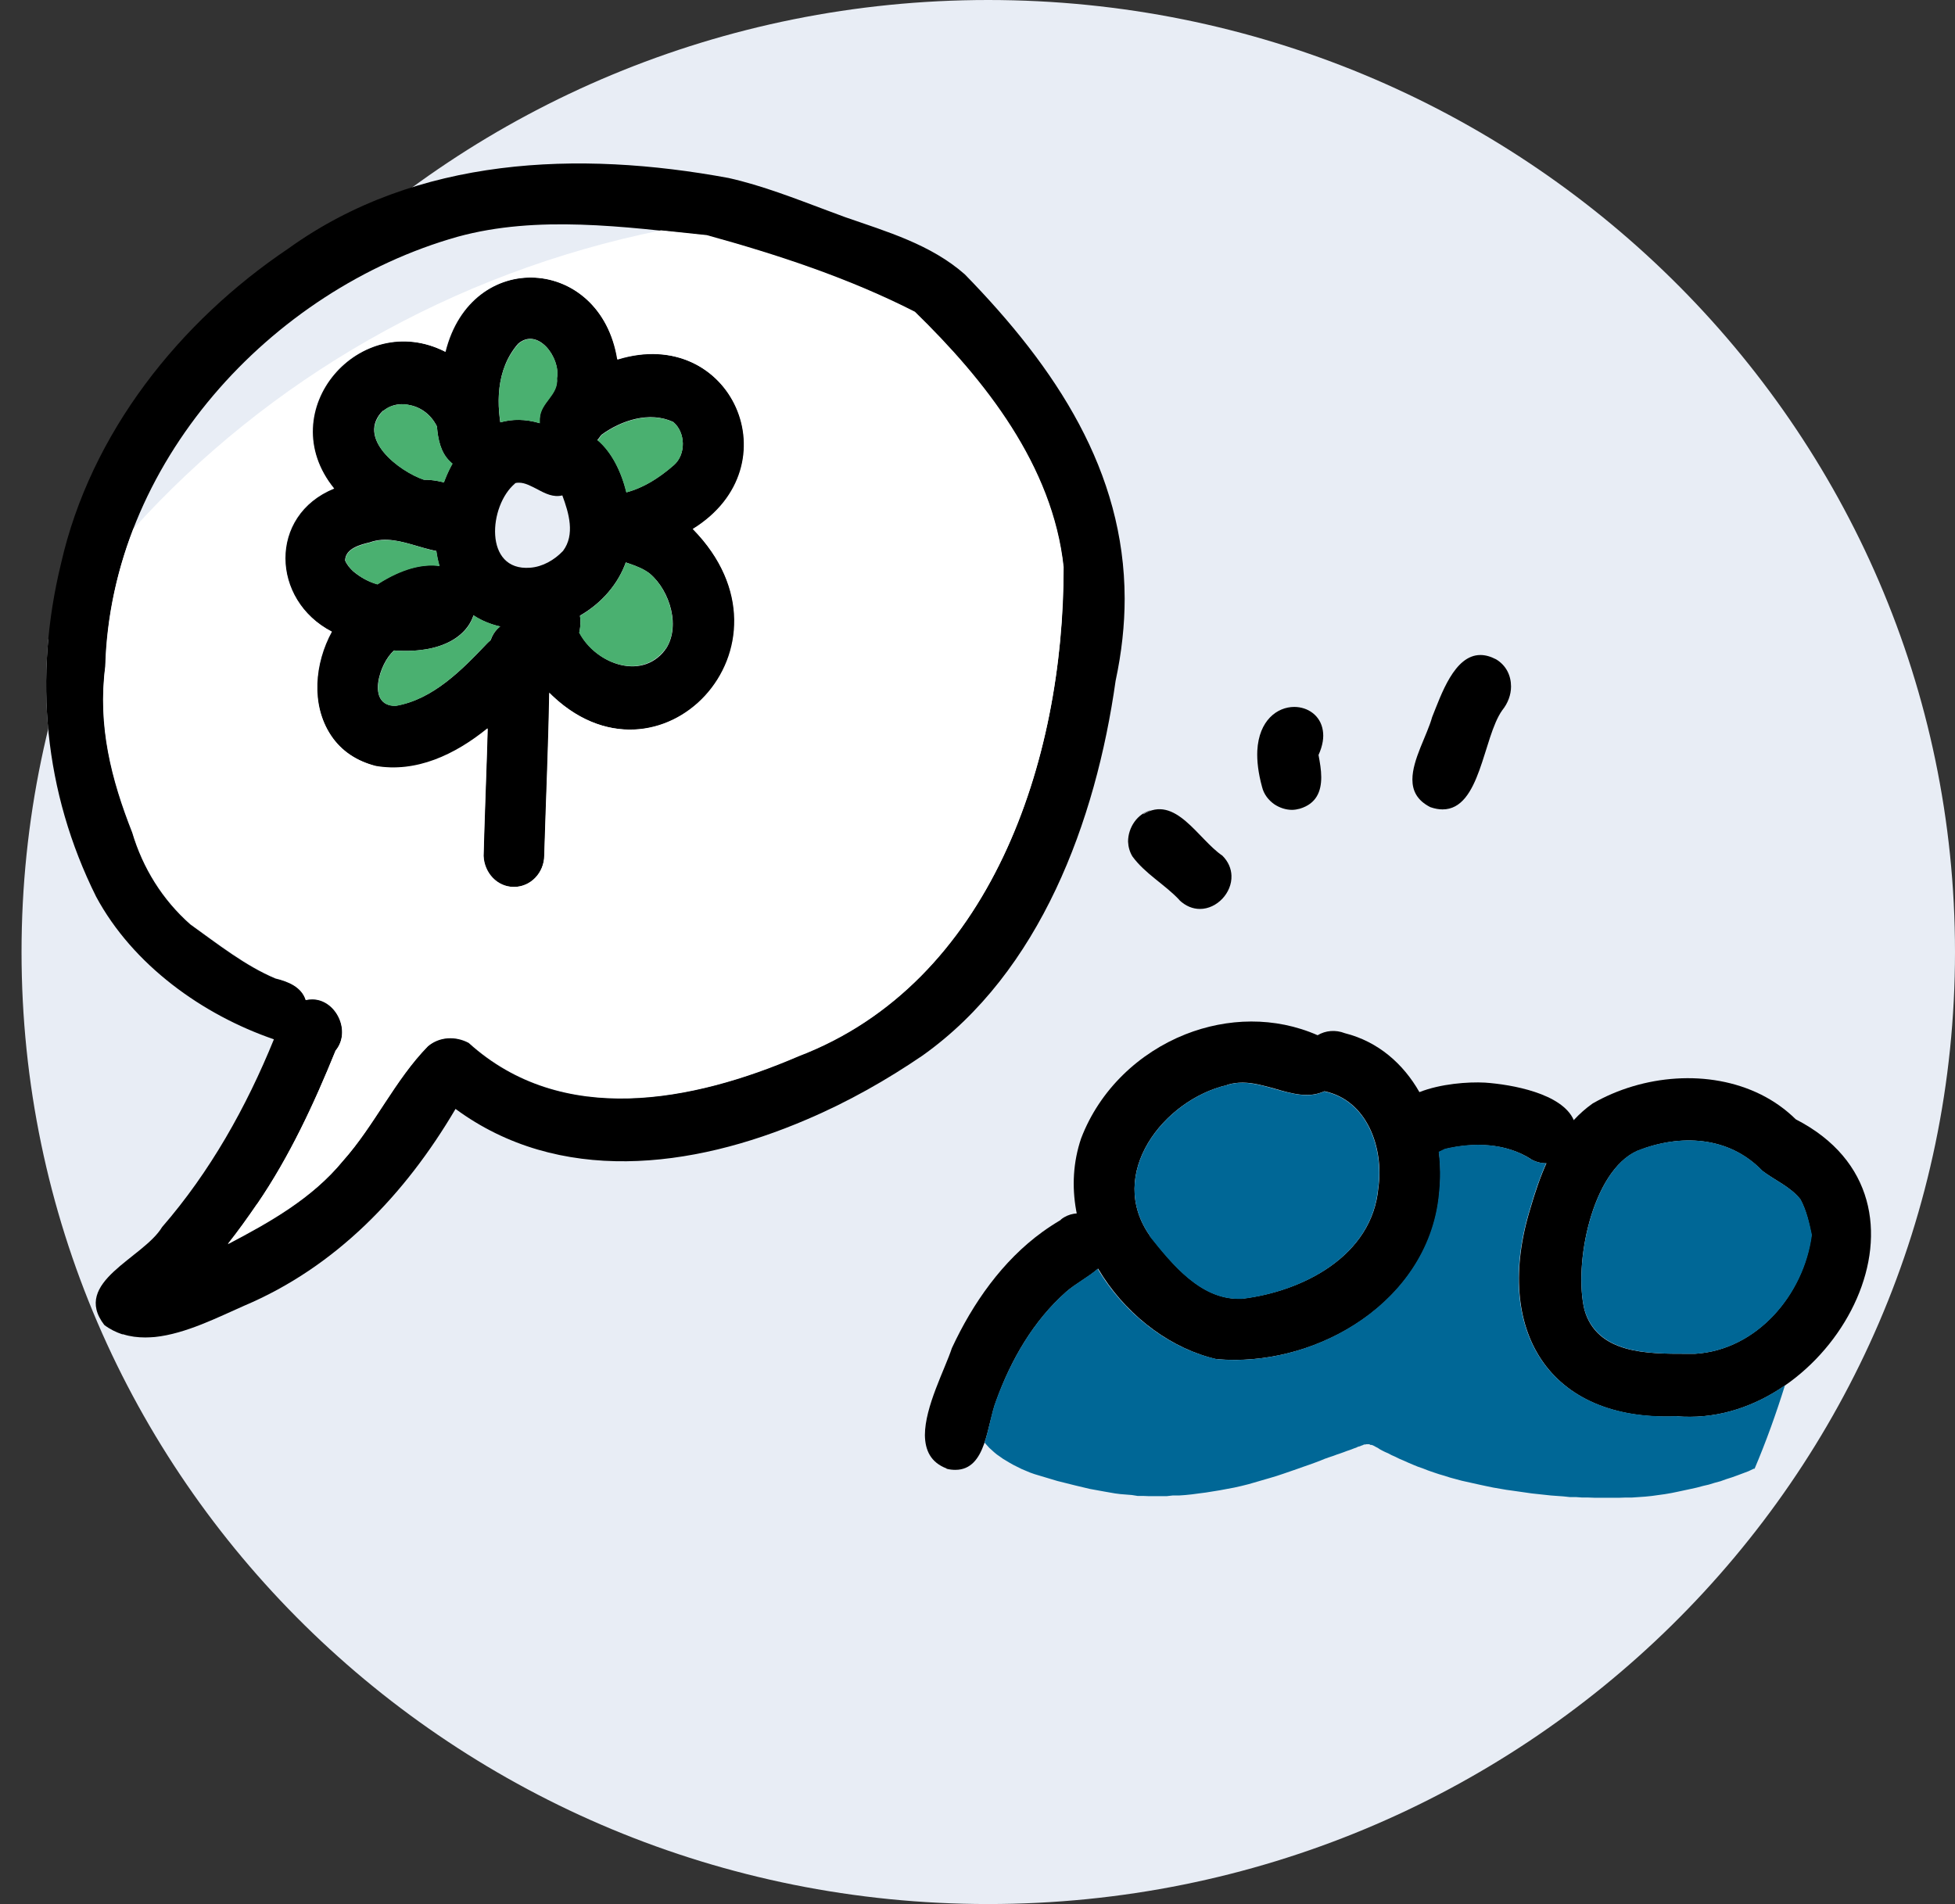 <?xml version="1.0" encoding="UTF-8"?>
<svg id="Layer_1" data-name="Layer 1" xmlns="http://www.w3.org/2000/svg" viewBox="0 0 86.22 83.98">
  <rect x="0" y="0" width="86.22" height="83.98" fill="#333333" stroke="none"/>
  <defs>
    <style>
      .cls-1 {
        fill: #006796;
      }

      .cls-2 {
        fill: #e8edf5;
      }

      .cls-3 {
        fill: #fff;
      }

      .cls-4 {
        fill: #4ab070;
      }
    </style>
  </defs>
  <path class="cls-2" d="m43.58,0c23.54,0,42.64,18.8,42.64,41.99s-19.09,41.99-42.64,41.99S.95,65.18.95,41.99,20.04,0,43.58,0Z"/>
  <path class="cls-2" d="m21.33,37.75c.01-.37.02-.73.03-1.1.01-.37.02-.73.04-1.1.02-.57.04-1.14.06-1.72,0-.1,0-.2.01-.31.01-.47.03-.94.04-1.4-.01.01-.02.02-.04.03-.13.1-.26.2-.39.29-.11.08-.22.16-.33.23-.02.01-.05.03-.07.05-.04.03-.09.05-.13.08l-.16.1-.13.08s-.05.03-.07.04c-.05.03-.09.05-.14.08-.03.02-.06.04-.1.05-.02.01-.05.03-.07.04-.03.01-.06.03-.09.05-.09.04-.17.08-.26.12-.02.01-.05.02-.07.03-.02,0-.04.02-.06.03l-.14.05s-.07.03-.1.04c-.03.01-.06.02-.08.03-.04.02-.08.03-.12.04-.08.03-.15.05-.23.07s-.15.04-.23.06c0,0,0,0,0,0s0,0-.01,0h0l-.11.02s-.06.01-.09.02c-.06.01-.12.03-.18.03-.01,0-.03,0-.05,0,0,0-.02,0-.02,0-.01,0-.02,0-.03,0h-.07s-.04.02-.06.02c-.01,0-.03,0-.05,0-.01,0-.02,0-.03,0-.03,0-.06,0-.08,0-.04,0-.08,0-.12,0-.34.02-.68,0-1.02-.06-.81-.21-1.5-.64-1.97-1.35-.9-1.35-.73-3.19.03-4.57-2.69-1.39-2.81-5.13.1-6.32-2.78-3.44,1.15-7.95,4.91-6.03,1.14-4.59,6.84-4.25,7.59.34,5.03-1.55,7.82,4.71,3.33,7.48,3.95,4.02.85,9.04-2.99,8.84-.04,0-.07,0-.11,0-.06,0-.13-.01-.19-.02-.04,0-.07-.01-.11-.01-.04,0-.07-.01-.11-.02,0,0-.01,0-.02,0h-.04s-.03-.01-.05-.02c-.01,0-.02,0-.04,0-.02,0-.05-.01-.08-.02,0,0-.01,0-.02,0-.03,0-.06-.01-.09-.02-.05-.01-.1-.03-.15-.04-.04-.01-.07-.02-.11-.03h-.03c-.14-.06-.28-.11-.42-.17-.06-.03-.12-.05-.18-.08-.03-.01-.06-.03-.09-.05-.03-.01-.05-.03-.08-.04s-.06-.03-.09-.05c-.01,0-.03-.02-.05-.03-.01,0-.02-.01-.04-.02,0,0,0,0-.01,0,0,0-.01,0-.01,0-.01-.01-.03-.02-.04-.03l-.11-.06s-.07-.05-.1-.07c-.02-.01-.04-.03-.06-.04-.01-.01-.03-.02-.04-.03,0,0,0,0-.01,0-.03-.03-.07-.05-.1-.07-.02-.02-.05-.04-.07-.05,0,0-.01,0-.02-.01-.07-.05-.14-.11-.21-.16-.02-.01-.04-.03-.05-.04-.07-.06-.14-.13-.21-.19-.04-.04-.08-.07-.11-.11h-.01s-.01-.02-.02-.03h-.01s0-.01,0-.02h0s-.03-.03-.05-.05c0,.45-.02.9-.03,1.35,0,.1,0,.19,0,.28,0,.06,0,.11,0,.17,0,.31-.02.63-.02.94-.01.29-.02.57-.03.86,0,.09,0,.17,0,.26,0,.06,0,.13,0,.19-.02.45-.03.9-.05,1.35-.02.6-.04,1.2-.06,1.8-.02.75-.6,1.37-1.34,1.37s-1.31-.63-1.34-1.37Zm-3.88-6.62c1.64-.28,2.92-1.58,4.04-2.76.03-.03.06-.06.09-.09h0s.03-.03.05-.04c0,0,0,0,0,0h0c.02-.06.05-.13.07-.18,0-.01.01-.02.01-.03.03-.05.06-.1.09-.15.04-.05.08-.1.12-.14.04-.05.09-.09.14-.12-.01,0-.02,0-.03,0-.1-.03-.2-.05-.29-.08-.21-.06-.4-.15-.59-.24,0,0-.01-.01-.02-.01-.08-.05-.16-.1-.24-.15,0,0,0,.01,0,.02-.01.03-.02.06-.04.1-.02.06-.06.13-.09.2-.02.04-.05.08-.07.11,0,0-.01.02-.02.03-.03.04-.06.09-.1.13-.03.04-.06.08-.1.11-.04.04-.07.07-.11.11-.08.07-.16.14-.26.2-.05.03-.09.06-.14.09l-.09.05s-.07.04-.1.05c-.07.03-.14.06-.21.09-.09.04-.18.07-.28.1-.06.02-.13.04-.2.05-.08.02-.18.04-.27.05-.07.01-.15.03-.22.04h-.01s-.07,0-.11.01c-.09,0-.19.01-.29.02-.25.01-.51.01-.79-.01-.65.54-1.24,2.45.06,2.45Zm8.13-3.97c.04.21.03.46-.03.73.71,1.38,2.75,2.14,3.79.77,0,0-.01.02-.01.03.01-.02.03-.04.04-.06.02-.03.04-.05.06-.08,0,0,0,0,0,0,.58-1.01.09-2.51-.74-3.23-.29-.23-.67-.37-1.07-.5-.36,1-1.11,1.82-2.02,2.35Zm-9.26-3.24c-.42.1-1.08.27-1.09.8.08.2.21.33.36.48h0c.07.07.15.13.23.18.01.01.03.02.04.03.05.03.09.06.14.09.2.12.42.21.64.28,1.09-.71,2.02-.91,2.74-.81,0,0,0-.02,0-.03-.02-.08-.04-.16-.06-.24,0-.04-.02-.08-.02-.11-.02-.09-.03-.19-.05-.28-.09-.02-.18-.04-.28-.06-.13-.03-.26-.07-.4-.11-.19-.06-.39-.12-.58-.17-.05-.01-.09-.03-.14-.04-.11-.03-.22-.05-.33-.07-.12-.02-.23-.04-.35-.04-.06,0-.12,0-.17,0-.23,0-.46.03-.69.11Zm10.22-4.74c-.05.08-.11.15-.17.23.02.02.04.04.06.05.04.03.07.06.1.09.06.06.12.12.17.19.04.04.07.08.1.12.04.04.07.09.1.13.16.23.3.49.42.76.03.06.05.11.07.18.01.04.03.07.04.11.02.05.04.11.06.16.06.16.11.33.15.51.01,0,.02,0,.04-.01.08-.02.17-.05.25-.08.21-.07.41-.16.61-.27.07-.04.14-.08.21-.11.01,0,.02-.01.03-.02.08-.05.16-.1.24-.15.16-.1.32-.22.46-.34.04-.03.08-.06.12-.1.05-.04.1-.08.14-.12.3-.27.42-.69.38-1.09,0-.07-.02-.14-.04-.21,0-.01,0-.02,0-.04-.02-.07-.05-.14-.08-.21-.01-.02-.02-.04-.03-.05-.04-.08-.09-.14-.15-.2-.03-.03-.06-.06-.09-.09-.06-.03-.13-.06-.2-.08-.02-.01-.05-.02-.07-.03-.05-.01-.09-.03-.14-.04-.03,0-.06-.01-.09-.02-.04,0-.08-.01-.12-.02h-.08s-.08-.02-.12-.02c-.06,0-.12,0-.18,0-.77,0-1.55.33-2.17.78Zm-7.83,1.98c.08,0,.17,0,.25,0,.06,0,.13.01.2.03,0,0,.02,0,.03,0,.06,0,.12.02.18.03.05.01.1.02.15.04.02,0,.04.01.06.01.11-.29.23-.57.38-.83,0,0-.01-.01-.02-.02-.04-.03-.07-.06-.1-.1-.41-.39-.52-.98-.57-1.53-.03-.06-.07-.13-.11-.19s-.08-.12-.13-.17-.09-.11-.14-.15c-.04-.04-.07-.07-.12-.1s-.09-.06-.13-.1c-.03-.02-.07-.04-.1-.06-.02-.01-.05-.03-.07-.04-.02-.01-.05-.02-.07-.03-.13-.06-.28-.1-.43-.12.02,0,.05,0,.07,0-.47-.07-.94.03-1.25.39.04-.05.07-.09.12-.13,0,0,0,0,0,0-1.24,1.22.71,2.7,1.8,3.06Zm4.34-2.64h.14c.05.02.11.03.16.03.01,0,.02,0,.03,0,.06,0,.13.02.19.04.08.02.16.04.25.06,0-.07,0-.14,0-.21.04-.72.83-1.02.76-1.77.17-.89-.85-2.26-1.71-1.52-.63.72-.86,1.63-.86,2.55,0,.09,0,.18.01.27,0,.02,0,.04,0,.06,0,.02,0,.05,0,.07,0,.02,0,.05,0,.07,0,.07.01.14.02.21.01.08.02.15.03.23h0c.12-.03.25-.06.38-.08.13-.02.27-.03.41-.03.06,0,.12,0,.19,0Z"/>
  <path class="cls-2" d="m77.4,64.79h0c-.81,1.91-1.76,3.75-2.86,5.5,0,0,0,0,0,0,1.09-1.75,2.05-3.59,2.86-5.5Z"/>
  <path class="cls-2" d="m41.75,64.77c-2.06-.78-.22-3.91.24-5.32,1.05-2.26,2.62-4.38,4.78-5.64.2-.18.46-.28.72-.3-.22-1.09-.18-2.21.19-3.31,1.56-4.1,6.45-6.28,10.44-4.54.35-.21.79-.25,1.2-.09,1.47.37,2.58,1.35,3.29,2.6.93-.37,2.15-.46,2.89-.42,1.16.08,3.41.47,3.92,1.66.25-.27.53-.52.83-.73,2.74-1.58,6.61-1.59,8.96.7.47.24.88.51,1.24.8,0-.16,0-.33,0-.5,0,.17,0,.34,0,.5,0,.51-.02,1.02-.05,1.52h0c-.17,3.26-.74,6.41-1.67,9.41h0c-.05.04-.11.08-.16.11-.1.07-.2.13-.31.19-.01,0-.02.01-.03.02-.06.04-.12.08-.18.1-.01.01-.03.02-.05.03,0,0-.02.01-.02.01-.05.03-.11.06-.16.09,0,0,0,0-.01,0-.08.05-.16.09-.24.12-.05.02-.09.05-.14.06-.06.03-.12.05-.18.08-.01.01-.03.02-.05.02,0,0,0,0-.01,0-.11.05-.22.09-.34.13,0,0-.01,0-.02,0-.12.04-.24.08-.36.12,0,0,0,0,0,0-.06.01-.11.03-.17.05-.06.02-.12.03-.17.04-.07.02-.14.03-.2.05-.09.02-.18.04-.27.05-.05.01-.1.02-.15.03-.06,0-.11.02-.17.02-.09.01-.18.02-.27.03-.08,0-.15.01-.23.01-.29.01-.59.01-.89-.02-5.67.23-8.09-3.85-6.45-9.16.05-.16.1-.33.15-.5s.11-.34.17-.51c.05-.16.11-.31.18-.47,0-.01,0-.03.02-.05.06-.14.12-.29.18-.43,0-.01.01-.03.02-.05-.23,0-.47-.06-.68-.18-1.13-.72-2.52-.75-3.79-.45-.09.05-.18.09-.27.13.07.58.08,1.16.02,1.74-.38,4.8-5.4,7.79-9.79,7.41-.12-.03-.23-.05-.34-.09-.03,0-.07-.02-.1-.03-.03-.01-.07-.02-.1-.03-.05-.01-.09-.03-.14-.04-.07-.02-.14-.04-.2-.07-.1-.04-.2-.08-.3-.11-.11-.04-.21-.09-.31-.14-.05-.02-.09-.04-.14-.07-.1-.05-.2-.1-.3-.15-.49-.27-.97-.6-1.41-.97-.08-.07-.16-.14-.25-.21-.05-.05-.11-.1-.16-.15-.08-.08-.16-.16-.24-.24-.17-.18-.33-.35-.49-.54-.06-.07-.12-.15-.18-.22,0,0-.01,0-.01-.01-.07-.09-.13-.17-.2-.26-.15-.21-.28-.42-.41-.64-.12.1-.26.2-.39.3-.04.03-.09.06-.13.09-.26.17-.52.34-.74.52-.05.04-.09.08-.14.12-1.43,1.27-2.41,2.98-3.07,4.78-.02.06-.05.13-.07.2,0,0,0,0,0,0-.02.06-.04.12-.05.18-.13.46-.23.99-.39,1.46h0s0-.02,0-.03c-.23.68-.57,1.23-1.3,1.23-.12,0-.26-.01-.4-.05Zm33.02-5.06c2.71-.17,4.79-2.59,5.14-5.24-.11-.53-.24-1.09-.5-1.57-.44-.56-1.13-.83-1.68-1.26-1.48-1.54-3.63-1.63-5.52-.89-2,.9-2.82,5.02-2.33,7.02.56,1.94,2.79,1.94,4.49,1.93.14,0,.27,0,.4,0Zm-20.65-11.86c-2.79.65-5.35,3.93-3.38,6.67,1.02,1.28,2.29,2.84,4.06,2.75,2.67-.32,5.74-1.88,6.01-4.89.25-1.77-.5-3.88-2.38-4.26-.69.32-1.43.11-2.18-.11-.48-.14-.96-.27-1.44-.27-.23,0-.45.03-.67.1Z"/>
  <path class="cls-2" d="m4.6,58.43c-1.47-1.9,1.71-2.94,2.55-4.31,2.11-2.43,3.71-5.28,4.93-8.28-3.15-1.07-6.22-3.27-7.84-6.29-1.79-3.6-2.47-7.46-2.11-11.35-.77,1.17-1.48,2.37-2.13,3.62.65-1.25,1.36-2.45,2.13-3.62,0,0,0,0,0,0h0c1.12-1.71,2.38-3.33,3.76-4.85-.01.04-.03.08-.04.11-.04.1-.07.2-.11.3-.1.28-.2.56-.28.85-.04.1-.07.21-.09.32-.08.26-.15.52-.21.78-.04.14-.07.27-.09.41-.03.12-.05.24-.07.36,0,.03-.01.05-.02.08-.05.26-.09.52-.13.78-.03.21-.06.43-.08.64-.02.2-.04.4-.06.6,0,.01,0,.03,0,.05-.02.26-.03.53-.04.79-.34,2.61.27,4.98,1.19,7.31.47,1.58,1.34,2.97,2.56,4.05,1.2.86,2.44,1.83,3.76,2.39.55.14,1.15.37,1.33.96,1.2-.29,2.09,1.31,1.31,2.24-.96,2.34-2.04,4.69-3.46,6.77-.41.6-.84,1.2-1.29,1.77,1.85-.97,3.72-2.02,5.08-3.67,1.4-1.57,2.28-3.57,3.75-5.06.51-.43,1.22-.46,1.8-.15,4.13,3.74,9.9,2.6,14.55.59,8.45-3.23,11.7-13.02,11.68-21.56-.48-4.48-3.48-8.25-6.56-11.26-2.89-1.48-6.05-2.52-9.18-3.38-.67-.07-1.34-.15-2.02-.21,2.38-.49,4.83-.78,7.34-.86.26.1.52.19.78.29,1.84.64,3.77,1.2,5.27,2.52,4.89,5.01,8.24,10.61,6.65,17.93-.87,6.18-3.33,12.85-8.52,16.53-5.78,3.96-14.4,6.92-20.6,2.35-2.23,3.79-5.28,6.97-9.32,8.68-1.26.56-2.88,1.4-4.36,1.4-.64,0-1.25-.15-1.8-.56Z"/>
  <path class="cls-2" d="m38.05,9.27c-.51,0-1.02,0-1.52.03.5-.02,1.01-.03,1.52-.03,23.43,0,42.41,18.09,42.41,40.41,0-22.31-18.99-40.41-42.42-40.41Z"/>
  <path class="cls-2" d="m52.01,39.69c-.65-.69-1.51-1.15-2.07-1.91-.47-.75,0-1.83.83-2.04-.13.06-.26.09-.36.19,1.43-.9,2.43,1.1,3.5,1.82.95.98.06,2.35-.99,2.35-.31,0-.63-.12-.92-.4Z"/>
  <path class="cls-2" d="m55.66,34.71c-.69-2.49.41-3.53,1.41-3.53.87,0,1.66.8,1.08,2.12.19.93.29,2.04-.83,2.37-.11.03-.23.05-.34.05-.59,0-1.17-.4-1.32-1.01Z"/>
  <path class="cls-2" d="m63.08,35.6c-1.64-.82-.27-2.72.08-3.97.4-.99.98-2.74,2.13-2.74.21,0,.44.06.69.19.8.47.84,1.55.27,2.24-.85,1.2-.95,4.37-2.63,4.37-.16,0-.34-.03-.54-.1Z"/>
  <path d="m5.41,58.85s0,0,0,0c0,0-.01,0-.02,0-.27-.09-.54-.22-.79-.41-1.46-1.9,1.72-2.94,2.55-4.32,2.11-2.43,3.71-5.28,4.93-8.28-3.15-1.08-6.22-3.28-7.84-6.29-2.3-4.62-2.77-9.68-1.55-14.69,1.31-5.78,5.24-10.68,10.03-13.9,5.66-4.07,12.81-4.33,19.41-3.11,1.48.33,2.95.91,4.37,1.44,0,0,0,0,0,0,.26.1.52.19.78.29,1.84.64,3.77,1.2,5.27,2.52,4.05,4.15,7.04,8.7,7.05,14.3,0,1.16-.13,2.37-.4,3.63-.87,6.18-3.33,12.85-8.52,16.53-1.54,1.05-3.27,2.04-5.11,2.82-5.08,2.18-10.93,2.88-15.48-.47-2.23,3.79-5.28,6.97-9.32,8.68-1.14.5-2.58,1.24-3.94,1.38-.14.01-.28.02-.42.02-.34,0-.67-.04-.98-.14Zm9.39-12.51c-.95,2.35-2.04,4.68-3.46,6.77-.41.6-.84,1.2-1.29,1.77,1.85-.97,3.72-2.02,5.07-3.67,1.4-1.57,2.29-3.56,3.75-5.06.51-.43,1.22-.46,1.8-.15,4.13,3.74,9.9,2.59,14.55.59,8.45-3.23,11.7-13.02,11.68-21.56-.48-4.48-3.48-8.26-6.56-11.26-2.9-1.48-6.06-2.52-9.18-3.38-3.65-.39-7.46-.91-10.97.05-8.26,2.33-15.31,10.01-15.55,18.97-.34,2.61.27,4.98,1.19,7.31.47,1.58,1.34,2.97,2.56,4.05,1.2.86,2.44,1.84,3.76,2.39.55.13,1.15.37,1.33.95.1-.02.2-.03.29-.03,1.05,0,1.74,1.42,1.02,2.27Z"/>
  <path d="m21.33,37.75c.08-3.01.24-6.03.23-9.05.07-1.9,2.81-1.75,2.69.15,0,2.97-.15,5.93-.24,8.9-.02.75-.6,1.37-1.34,1.37s-1.31-.63-1.34-1.37Z"/>
  <path d="m22.44,27.7c-5.66-.73-3.28-11.44,2.08-8.75,2.52-.49,3.51,2.98,3.28,5-.26,2.21-2.39,3.83-4.51,3.83-.29,0-.57-.03-.85-.09Zm.28-6.38c-1.17.97-1.4,3.88.66,3.72.55-.04,1.07-.34,1.45-.74h0c.54-.72.26-1.67-.03-2.45-.39.1-.75-.08-1.1-.27-.28-.14-.54-.29-.81-.29-.06,0-.12,0-.19.03Z"/>
  <path d="m16.57,33.79c-.81-.21-1.5-.64-1.97-1.35-.9-1.36-.72-3.19.04-4.58-2.69-1.39-2.81-5.13.1-6.31-2.79-3.44,1.15-7.95,4.91-6.03,1.14-4.59,6.84-4.25,7.59.34,5.03-1.55,7.82,4.71,3.33,7.48,5.29,5.39-2.08,12.56-6.9,6.59-1.5,1.89-3.79,3.94-6.31,3.94-.26,0-.52-.02-.78-.07Zm.88-2.66c1.65-.28,2.92-1.58,4.04-2.76.32-.34.79-.46,1.21-.37-.55-2.6,3.38-2.64,2.85-.11.73,1.43,2.87,2.19,3.87.65-.02.03-.04.06-.06.09-.01.02-.03.04-.04.06.73-1.01.23-2.63-.65-3.38-1-.8-3.19-.55-3.02-2.33.11-.84.9-1.28,1.68-1.2.9-.16,1.71-.67,2.39-1.27.54-.47.52-1.44-.03-1.9-1.04-.48-2.28-.08-3.17.57-.33.48-.79.86-1.39.82-.83-.04-1.4-.71-1.33-1.56.04-.72.83-1.02.76-1.77.17-.89-.84-2.26-1.71-1.51-.98,1.12-.99,2.71-.67,4.07.06,1.24-1.48,2.01-2.35,1.11-.4-.39-.52-.98-.56-1.53-.28-.57-.8-.93-1.41-.97.07,0,.12,0,.18.01-.46-.08-.94.03-1.25.39.05-.05.08-.1.13-.14,0,0-.02.01-.02,0-1.24,1.22.71,2.69,1.8,3.06,1.55-.02,3.64,1.32,2.08,2.89-.77.51-1.57.27-2.39.03-.69-.2-1.39-.41-2.08-.16-.42.1-1.08.27-1.09.8.08.19.21.34.36.48.31.26.67.46,1.06.57,2.75-1.79,4.47-.37,4.31,1.05-.12,1.02-1.2,2.04-3.57,1.87-.65.54-1.24,2.45.06,2.44Z"/>
  <path d="m53.7,59.96c-4-.89-7.44-5.56-6.02-9.75.82-2.15,2.56-3.78,4.6-4.59,1.85-.73,3.94-.79,5.83.04.35-.21.79-.25,1.2-.09,1.47.37,2.58,1.35,3.29,2.6,0,0,0,0,0,0,.73,1.29,1.04,2.87.89,4.38-.35,4.53-4.84,7.43-9.04,7.43-.25,0-.5-.01-.75-.03Zm.41-12.1c-2.79.65-5.35,3.92-3.38,6.67,1.01,1.28,2.29,2.84,4.05,2.75,2.67-.32,5.74-1.88,6.01-4.89.25-1.77-.5-3.87-2.38-4.26-.69.32-1.43.11-2.18-.11-.48-.13-.95-.27-1.43-.27-.23,0-.46.03-.68.1Z"/>
  <path d="m73.94,62.47c-5.67.23-8.08-3.85-6.45-9.16.4-1.38.94-2.84,1.92-3.91,0,0,0,0,0,0,.25-.27.53-.52.83-.73,2.21-1.27,5.14-1.53,7.43-.39.56.28,1.07.64,1.53,1.09,6.97,3.58,1.76,13.12-4.67,13.12-.2,0-.39,0-.59-.03Zm.82-2.76c2.71-.17,4.78-2.59,5.13-5.24-.11-.54-.23-1.09-.49-1.57-.44-.56-1.13-.84-1.68-1.26-1.48-1.54-3.63-1.63-5.51-.88-2.01.89-2.82,5.01-2.33,7.02.56,1.94,2.78,1.93,4.48,1.93.14,0,.27,0,.41,0Z"/>
  <path d="m67.53,51.13c-1.13-.72-2.52-.75-3.79-.45-.71.38-1.61.62-2.18-.15-.67-1.23.01-1.96,1.04-2.36,0,0,0,0,0,0,.93-.37,2.15-.46,2.89-.42,1.16.08,3.41.47,3.92,1.66,0,0,0,0,0,0,.15.34.15.75-.05,1.23-.25.44-.7.67-1.17.67-.23,0-.46-.06-.67-.18Z"/>
  <path d="m63.08,35.6c-.59-.3-.79-.73-.79-1.22,0-.88.65-1.95.87-2.75.4-.99.98-2.74,2.13-2.74.21,0,.44.06.69.19.45.27.66.72.66,1.2,0,.37-.14.74-.39,1.05-.85,1.2-.95,4.37-2.63,4.37-.16,0-.34-.03-.54-.1Z"/>
  <path d="m56.21,35.48c-.26-.18-.47-.44-.55-.77-.17-.62-.23-1.15-.21-1.6.07-1.34.88-1.93,1.63-1.93.6,0,1.16.38,1.26,1.04.05.3,0,.66-.19,1.08,0,0,0,0,0,0,0,0,0,0,0,0,.06.32.12.66.12.98,0,.62-.21,1.17-.95,1.39-.11.03-.23.05-.34.05-.27,0-.54-.09-.77-.24Z"/>
  <path d="m52.01,39.69c-.65-.69-1.51-1.15-2.07-1.92-.12-.2-.18-.42-.19-.65,0-.62.41-1.24,1.02-1.39-.13.06-.26.09-.36.18,0,0,0,0,.01,0,0,0,0,0-.01.01,1.43-.9,2.43,1.1,3.5,1.82.27.27.39.58.4.88.03.76-.64,1.47-1.39,1.47-.31,0-.63-.12-.92-.4Z"/>
  <path d="m41.75,64.77c-.71-.27-.95-.81-.96-1.47,0-1.26.89-2.92,1.19-3.84.92-1.98,2.23-3.85,4-5.13.25-.18.51-.35.78-.51.01-.01.03-.02.04-.04,0,0,0,0,0,0,.65-.52,1.78-.25,2.07.58.54,1.43-1.04,1.9-1.86,2.63-1.43,1.27-2.42,2.98-3.07,4.78-.42,1.07-.43,3.05-1.8,3.06-.12,0-.25-.01-.4-.05Z"/>
  <path class="cls-3" d="m11.34,53.1c1.43-2.08,2.51-4.42,3.46-6.76.78-.93-.11-2.53-1.31-2.24-.19-.59-.79-.82-1.33-.96-1.32-.56-2.55-1.53-3.76-2.39-1.22-1.08-2.09-2.47-2.56-4.05-.92-2.33-1.53-4.7-1.19-7.31.06-2.11.49-4.15,1.23-6.06,5.93-6.57,14.04-11.3,23.27-13.17.67.07,1.35.14,2.02.21,3.12.86,6.28,1.9,9.18,3.38,3.09,3.01,6.08,6.78,6.56,11.26.01,8.55-3.23,18.33-11.68,21.56-4.65,2.01-10.42,3.15-14.55-.59-.58-.3-1.29-.28-1.8.15-1.47,1.49-2.35,3.49-3.75,5.06-1.36,1.65-3.23,2.7-5.08,3.67.45-.57.88-1.17,1.29-1.77Zm9.98-15.35c.03.75.59,1.37,1.34,1.37s1.33-.63,1.34-1.37c.07-2.4.18-4.79.22-7.19,4.81,4.78,11.41-2.05,6.33-7.23,4.49-2.77,1.7-9.03-3.33-7.48-.74-4.59-6.45-4.92-7.59-.34-3.76-1.92-7.7,2.6-4.91,6.03-2.91,1.18-2.79,4.92-.1,6.32-.76,1.38-.93,3.22-.03,4.57.47.71,1.16,1.14,1.97,1.35,1.79.31,3.5-.49,4.94-1.66-.05,1.87-.13,3.75-.18,5.62Z"/>
  <path class="cls-1" d="m71.16,66.06h-.28s-.28,0-.28,0h-.28s-.27-.01-.27-.01h-.27s-.28-.02-.28-.02h-.27s-.28-.03-.28-.03l-.28-.02-.27-.02-.28-.03-.28-.03-.28-.03-.28-.04-.28-.04-.28-.04-.29-.04-.29-.05-.29-.05-.29-.06-.28-.06-.27-.06-.27-.06-.27-.06-.26-.07-.26-.07-.25-.08-.24-.07-.24-.08-.23-.08-.23-.09-.23-.08-.22-.09-.21-.09-.2-.09-.19-.08-.18-.09-.16-.07-.15-.08-.14-.06-.12-.06-.11-.06-.09-.06-.08-.04-.07-.04-.06-.03-.06-.02h-.05s-.05-.03-.05-.03h-.04s-.04,0-.04,0h-.05s-.05.01-.05.01h-.05s-.06.03-.06.03l-.06.02-.07.03-.08.02-.08.04-.09.03-.1.04-.11.04-.12.04-.13.05-.14.05-.15.05-.16.06-.18.06-.2.07-.22.09-.24.09-.25.09-.26.09-.28.1-.29.1-.29.1-.3.1-.3.09-.31.09-.31.09-.31.09-.32.08-.31.07-.32.06-.32.06-.31.05-.31.05-.31.04-.3.04-.29.03-.28.02h-.28s-.27.03-.27.03h-.78s-.25-.01-.25-.01h-.25s-.25-.04-.25-.04l-.25-.02-.25-.02-.24-.03-.23-.04-.23-.04-.22-.04-.22-.04-.22-.04-.21-.05-.21-.05-.21-.05-.2-.05-.2-.05-.2-.05-.2-.05-.2-.06-.2-.06-.2-.06-.2-.06-.2-.06-.2-.07-.19-.08-.19-.08-.18-.09-.18-.09-.16-.09-.15-.09-.15-.09-.14-.1-.13-.09-.12-.1-.11-.1-.1-.09-.09-.1-.09-.1-.03-.04c.21-.62.31-1.34.51-1.85.66-1.8,1.64-3.51,3.07-4.78.4-.36.98-.66,1.41-1.03,1.16,1.97,3.14,3.52,5.27,3.99,4.39.38,9.41-2.6,9.79-7.41.06-.57.05-1.16-.02-1.74.09-.04.18-.09.27-.13,1.27-.3,2.66-.27,3.79.45.21.13.45.19.68.18-.29.65-.52,1.33-.71,2-1.64,5.31.78,9.39,6.45,9.16,1.73.16,3.4-.39,4.79-1.36-.39,1.25-.83,2.48-1.34,3.68h0s0,0,0,0h-.04s-.23.11-.23.11l-.24.09-.24.09-.25.09-.25.08-.25.09-.26.07-.26.08-.26.06-.26.07-.27.06-.28.06-.28.06-.29.06-.29.05-.29.04-.29.04-.29.03-.29.02-.29.02h-.28s-.28.01-.28.01h-.28Z"/>
  <path class="cls-1" d="m74.37,59.71c-1.7,0-3.92,0-4.49-1.94-.49-2,.33-6.13,2.33-7.02,1.89-.74,4.04-.65,5.52.89.55.43,1.24.7,1.68,1.26.26.48.39,1.04.5,1.57-.35,2.64-2.42,5.07-5.14,5.24-.13,0-.26,0-.4,0Z"/>
  <path class="cls-1" d="m50.73,54.53c-1.97-2.75.6-6.02,3.38-6.67.7-.23,1.41-.03,2.11.17.75.21,1.49.43,2.18.11,1.88.38,2.63,2.48,2.38,4.26-.27,3.01-3.34,4.57-6.01,4.89-.05,0-.1,0-.15,0-1.69,0-2.92-1.51-3.91-2.75Z"/>
  <path class="cls-4" d="m17.39,28.69c2.13.15,3.22-.65,3.5-1.55.34.22.73.39,1.17.49-.19.15-.34.35-.43.62-.05.04-.1.08-.15.13-1.12,1.18-2.4,2.48-4.04,2.76h0c-1.29,0-.7-1.91-.05-2.45Z"/>
  <path class="cls-4" d="m15.59,25.21c-.15-.15-.28-.29-.36-.48,0-.53.67-.69,1.09-.8.99-.35,1.97.2,2.93.38.03.23.08.45.14.66-.72-.1-1.64.1-2.74.81-.38-.11-.75-.31-1.05-.57Z"/>
  <path class="cls-4" d="m18.71,21.17c-1.09-.36-3.04-1.83-1.8-3.06,0,0,0,0,0,0-.05.04-.08.08-.12.13.31-.36.78-.46,1.25-.39-.02,0-.05,0-.07,0,.56.08,1.03.43,1.3.96.05.55.16,1.14.57,1.53.04.04.08.08.12.11-.15.26-.27.54-.38.83-.29-.08-.59-.12-.87-.12Z"/>
  <path class="cls-4" d="m22.07,18.63c-.19-1.21-.06-2.5.79-3.46.87-.75,1.88.63,1.71,1.52.07.75-.72,1.05-.76,1.77,0,.07,0,.14,0,.21-.63-.19-1.21-.19-1.74-.04Z"/>
  <path class="cls-4" d="m26.36,19.42c.06-.07.12-.15.17-.23.89-.65,2.13-1.05,3.17-.57.54.46.56,1.43.02,1.9-.61.53-1.32,1-2.1,1.2-.22-.91-.65-1.78-1.27-2.3Z"/>
  <path class="cls-4" d="m25.55,27.89c.06-.27.06-.52.03-.73.92-.53,1.66-1.35,2.02-2.35.4.13.79.27,1.07.5.83.72,1.32,2.21.74,3.23,0,0,0,0,0,0-.02.03-.04.05-.06.08,0,.02-.02.04-.04.06,0-.01.01-.02.01-.03-.38.51-.91.73-1.45.73-.92,0-1.89-.62-2.34-1.49Z"/>
</svg>
